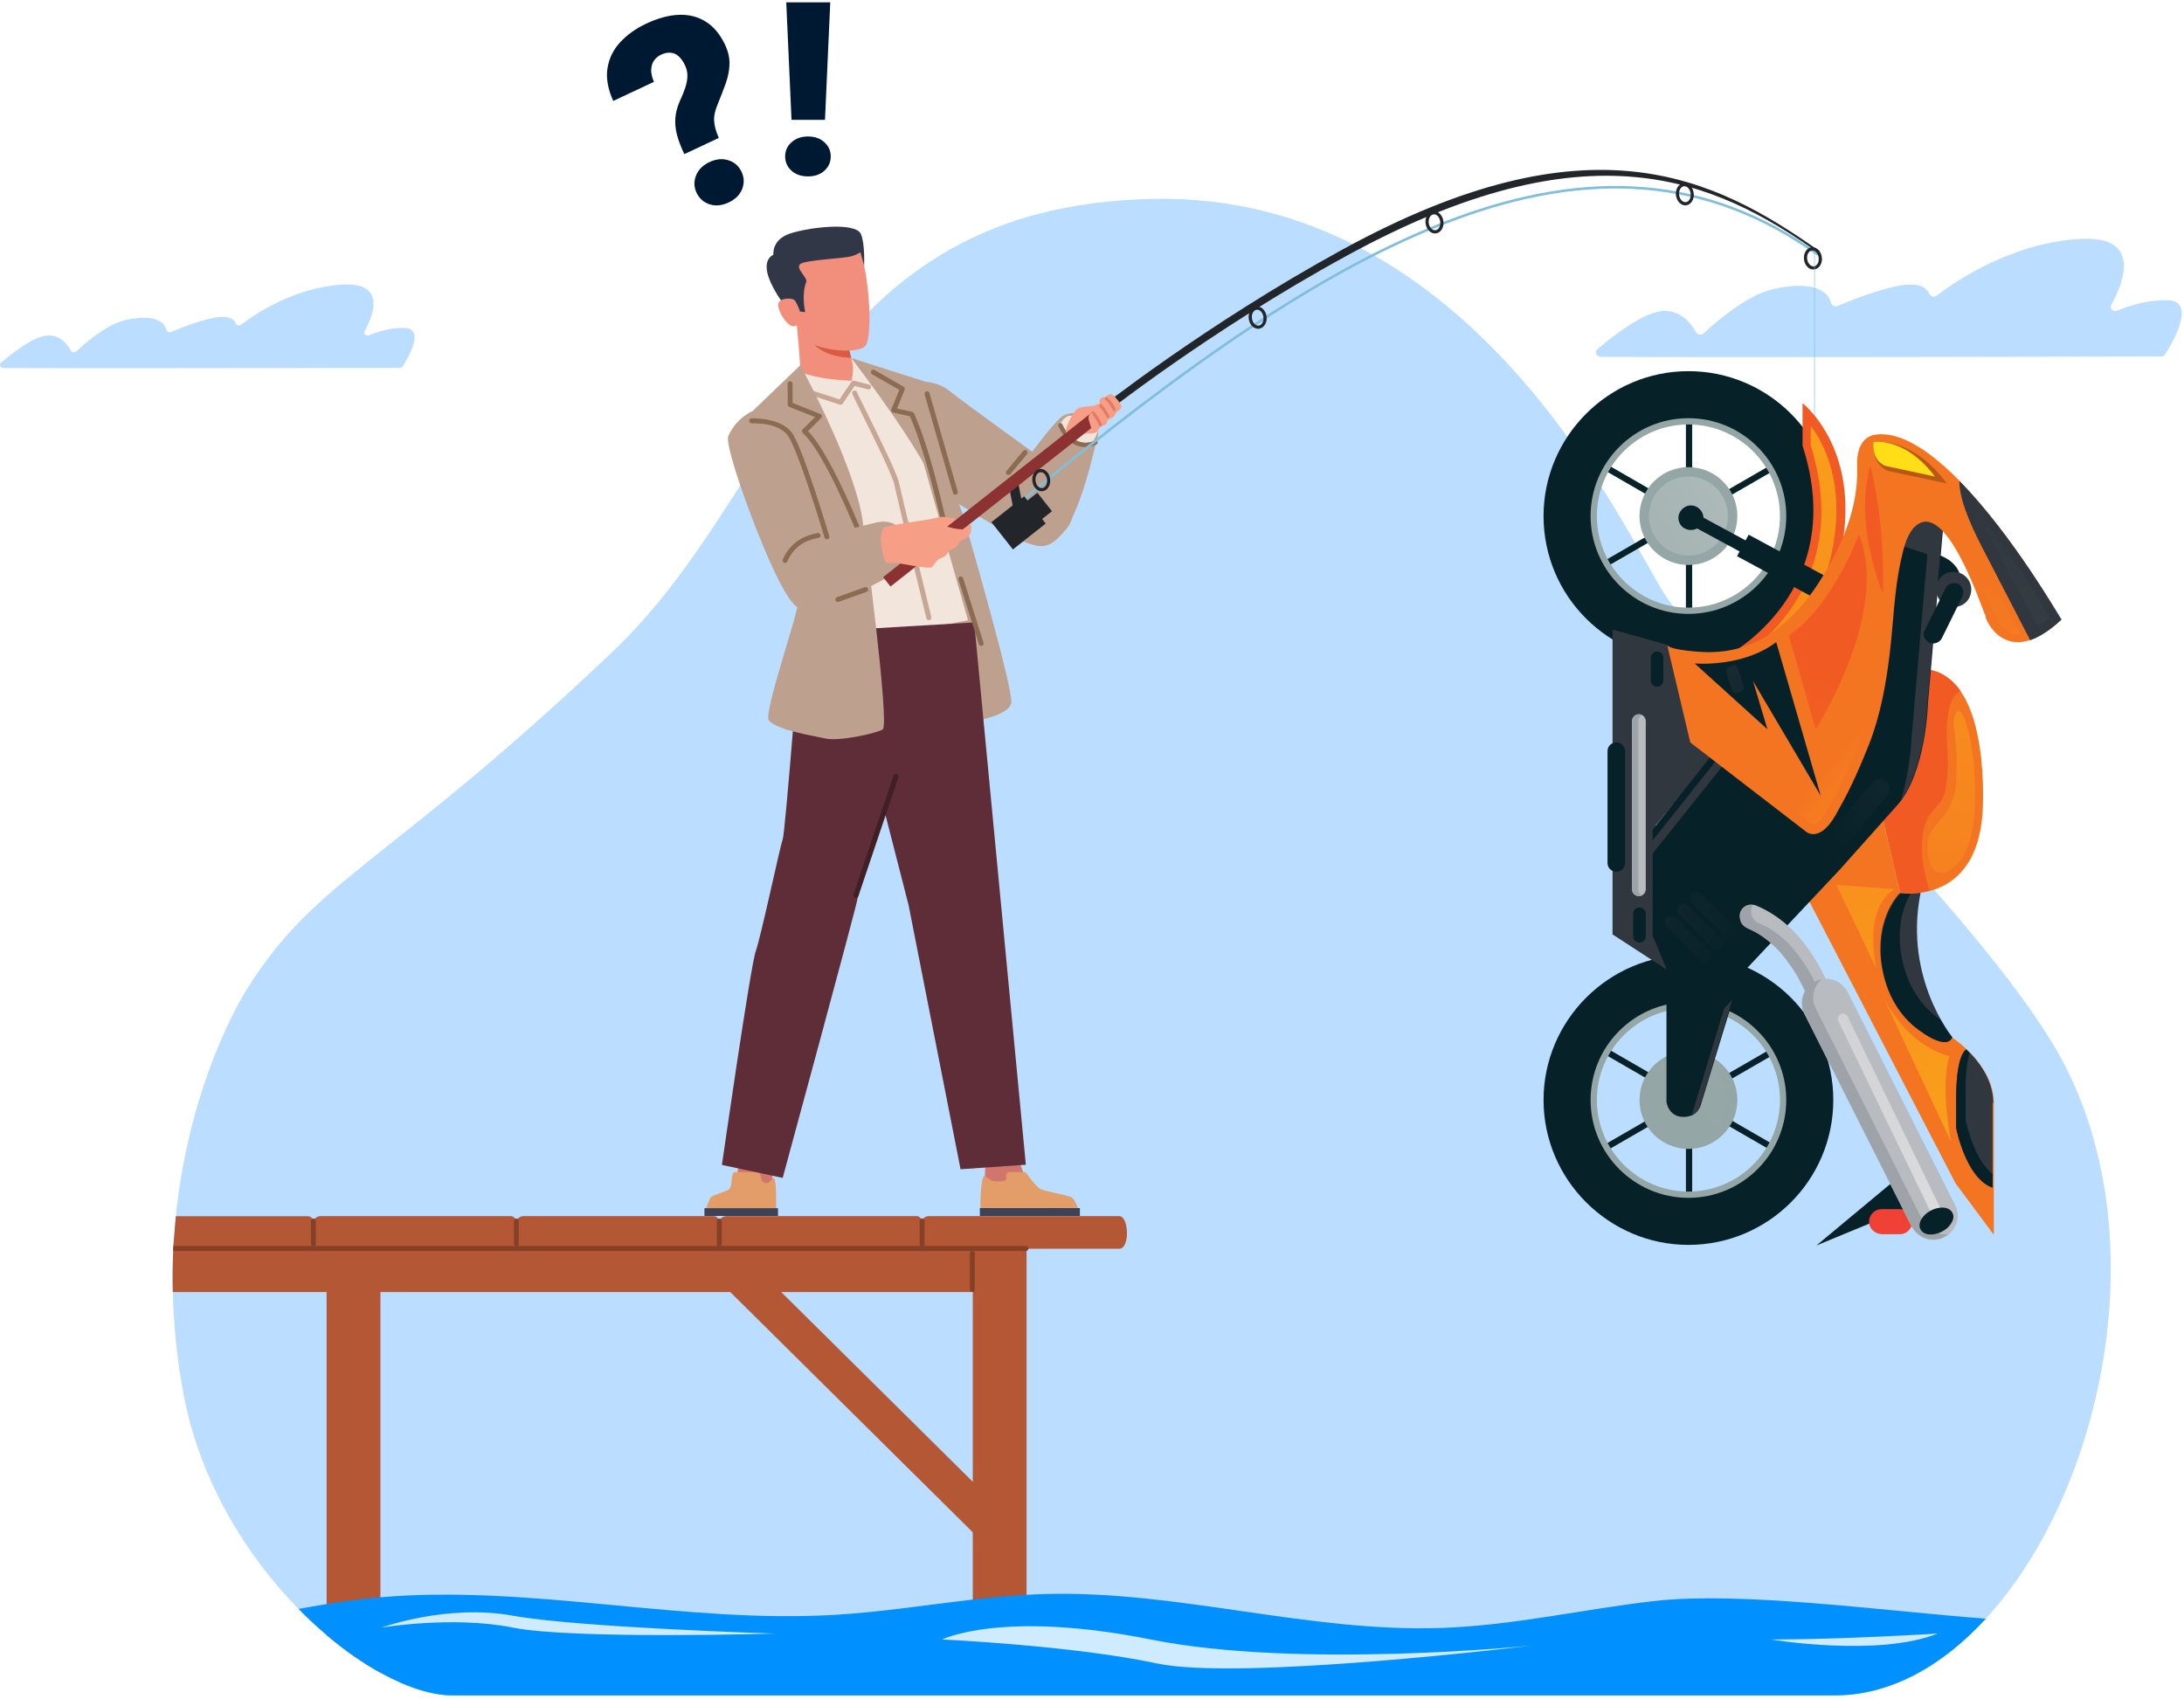 <?xml version="1.0" encoding="utf-8"?>
<svg xmlns="http://www.w3.org/2000/svg" fill="none" height="100%" overflow="visible" preserveAspectRatio="none" style="display: block;" viewBox="0 0 527 410" width="100%">
<g id="Right Content">
<g id="Vector">
<path d="M173.445 33.291L165.127 37.194C164.326 35.501 163.737 33.955 163.359 32.556C162.991 31.13 162.861 29.756 162.969 28.436C163.076 27.116 163.432 25.773 164.038 24.407C164.591 23.231 165.032 22.142 165.362 21.141C165.691 20.14 165.861 19.202 165.872 18.326C165.883 17.451 165.698 16.609 165.315 15.801C164.842 14.8 164.31 14.05 163.72 13.551C163.149 13.043 162.511 12.767 161.805 12.722C161.109 12.648 160.346 12.806 159.515 13.196C158.839 13.513 158.279 13.976 157.834 14.584C157.409 15.184 157.177 15.916 157.138 16.781C157.089 17.626 157.309 18.616 157.799 19.751L147.974 24.36C146.675 21.466 146.212 18.838 146.583 16.477C146.964 14.088 147.983 11.999 149.639 10.211C151.306 8.394 153.415 6.887 155.966 5.691C158.787 4.367 161.416 3.662 163.855 3.577C166.293 3.491 168.458 4.05 170.35 5.256C172.233 6.442 173.762 8.276 174.936 10.758C175.718 12.414 176.082 14.007 176.027 15.537C175.982 17.04 175.679 18.57 175.116 20.127C174.565 21.655 173.923 23.32 173.193 25.121C172.537 26.628 172.247 27.987 172.323 29.197C172.391 30.388 172.765 31.753 173.445 33.291ZM168.089 46.527C167.434 45.142 167.39 43.751 167.958 42.356C168.517 40.942 169.598 39.858 171.202 39.106C172.805 38.353 174.332 38.213 175.783 38.685C177.225 39.137 178.273 40.056 178.929 41.442C179.584 42.827 179.632 44.227 179.073 45.642C178.505 47.037 177.42 48.111 175.816 48.863C174.212 49.616 172.69 49.766 171.248 49.313C169.797 48.842 168.744 47.913 168.089 46.527Z" fill="#001933"/>
<path d="M200.341 0.568L199.073 28.919H190.993L189.724 0.568H200.341ZM189.459 37.753C189.459 36.385 189.97 35.245 190.993 34.333C192.015 33.403 193.342 32.937 194.974 32.937C196.606 32.937 197.923 33.403 198.926 34.333C199.948 35.245 200.459 36.385 200.459 37.753C200.459 39.12 199.948 40.27 198.926 41.2C197.923 42.112 196.606 42.568 194.974 42.568C193.342 42.568 192.015 42.112 190.993 41.2C189.97 40.27 189.459 39.12 189.459 37.753Z" fill="#001933"/>
</g>
<g id="Group">
<g id="Group_2">
<path d="M479.188 390.616C468.66 402.082 456.108 409.136 442.767 409.136H109.139C104.238 409.136 98.206 407.218 91.792 403.659C87.551 401.315 83.161 398.267 78.813 394.58C76.533 392.641 74.253 390.531 72.036 388.272C59.399 375.4 48.231 357.371 44.289 336.465C42.669 327.855 41.881 319.607 41.71 311.807C41.625 308.419 41.668 305.094 41.817 301.876C41.817 301.706 41.838 301.514 41.838 301.344C41.838 301.13 41.859 300.896 41.881 300.683C41.902 300.107 41.945 299.511 41.987 298.935C42.115 297.081 42.264 295.27 42.435 293.48C45.312 265.2 55.499 245.359 59.228 239.285C76.043 211.9 93.134 209.215 147.862 157.237C189.909 117.299 196.579 49.764 278.052 47.995C355.966 46.312 392.409 129.212 401.871 143.725C411.333 158.217 472.432 214.948 494.767 250.921C521.789 294.503 508.086 359.161 479.188 390.616Z" fill="#BBDDFF" id="Vector_2"/>
</g>
<path d="M0.793 88.806C13.92 88.955 89.98 88.785 96.501 88.764C96.778 88.764 97.034 88.636 97.183 88.401C98.292 86.675 102.767 79.237 97.546 79.131C94.157 79.067 91.046 80.069 89.021 80.921C88.318 81.219 87.636 80.537 87.977 79.919C90.172 75.934 93.241 68.028 82.479 68.688C70.8 69.413 61.274 75.977 58.163 78.364C57.736 78.683 57.097 78.534 56.905 78.065C56.564 77.234 55.626 76.296 53.09 76.488C49.595 76.744 43.607 79.131 41.263 80.111C40.815 80.303 40.282 80.069 40.154 79.621C39.771 78.129 38.002 75.529 30.309 77.234C25.769 78.236 20.399 82.924 18.396 84.8C18.012 85.162 17.373 85.055 17.117 84.608C16.307 83.159 14.432 80.601 11.129 81.006C7.74 81.411 2.689 85.439 0.26 87.506C-0.273 87.975 0.068 88.785 0.793 88.806Z" fill="#BBDDFF" id="Vector_3"/>
<path d="M386.207 86.096C404.748 86.309 512.242 86.054 521.469 86.032C521.874 86.032 522.237 85.841 522.428 85.521C524.005 83.07 530.335 72.564 522.961 72.436C518.166 72.351 513.776 73.757 510.92 74.972C509.94 75.398 508.96 74.439 509.45 73.544C512.561 67.918 516.887 56.729 501.692 57.667C485.176 58.69 471.729 67.96 467.317 71.349C466.721 71.818 465.826 71.583 465.549 70.923C465.058 69.751 463.737 68.429 460.136 68.706C455.191 69.069 446.731 72.436 443.406 73.821C442.767 74.098 442.021 73.757 441.85 73.139C441.296 71.051 438.803 67.342 427.934 69.751C421.52 71.178 413.933 77.785 411.077 80.449C410.523 80.96 409.628 80.832 409.265 80.193C408.136 78.126 405.451 74.546 400.805 75.1C396.031 75.675 388.871 81.365 385.44 84.285C384.715 84.924 385.184 86.075 386.207 86.096Z" fill="#BBDDFF" id="Vector_4"/>
<g id="Vector_5">
</g>
<path d="M244.807 114.998C244.807 114.998 251.903 104.534 256.038 100.677C258.254 98.609 266.48 99.377 264.733 105.941C262.921 112.718 261.92 118.408 257.892 126.783C256.443 129.788 244.807 114.998 244.807 114.998Z" fill="#BDA18E" id="Vector_6"/>
<path d="M263.731 106.58C261.238 107.581 258.084 105.919 255.484 102.914C255.654 102.211 257.679 99.27 259.128 100.698C261.792 101.486 264.051 100.634 264.882 103.575C265.095 104.342 263.731 106.58 263.731 106.58Z" fill="#F2E5DC" id="Vector_7"/>
<g id="Group_3">
<path d="M263.88 107.56C262.644 108.008 261.259 108.008 259.98 107.56C258.616 107.091 256.72 105.877 255.377 102.829C255.271 102.552 255.377 102.254 255.654 102.126C255.91 102.019 256.23 102.126 256.357 102.403C257.53 105.088 259.171 106.154 260.321 106.558C261.579 107.006 262.964 106.899 264.093 106.303C264.328 106.175 264.669 106.26 264.818 106.516C264.946 106.772 264.861 107.091 264.605 107.24C264.349 107.368 264.115 107.475 263.88 107.56Z" fill="#8C6B53" id="Vector_8"/>
</g>
<path d="M221.726 92.067C221.726 92.067 225.967 91.769 229.121 94.347C232.276 96.926 254.098 112.654 254.098 112.654C254.098 112.654 261.6 122.393 257.551 127.358C253.502 132.345 251.861 132.43 247.556 130.939C243.251 129.447 218.594 113.527 218.594 113.527L221.726 92.067Z" fill="#BDA18E" id="Vector_9"/>
<g id="Group_4">
<path d="M247.492 120.475C323.53 57.415 385.099 23.253 438.462 61.656L438.803 61.166C385.12 22.549 323.339 56.754 247.087 120.006L247.492 120.475Z" fill="#81BEDB" id="Vector_10"/>
</g>
<path d="M192.232 110.693C193.425 117.47 190.335 123.053 187.564 123.885C183.515 125.121 179.04 119.729 177.868 112.952C176.674 106.175 178.251 99.803 182.428 99.057C186.584 98.354 191.038 103.937 192.232 110.693Z" fill="#3C4357" id="Vector_11"/>
<g id="Group_5">
<path d="M243.421 114.635C243.57 114.614 243.698 114.55 243.805 114.422L247.811 109.606C248.024 109.35 247.982 108.967 247.726 108.753C247.47 108.54 247.087 108.583 246.874 108.839L242.867 113.655C242.654 113.911 242.697 114.294 242.952 114.508C243.102 114.614 243.272 114.657 243.421 114.635Z" fill="#8C6B53" id="Vector_12"/>
</g>
<g id="Group_6">
<path d="M187.245 134.306L233.682 127.785C234.002 127.742 234.236 127.444 234.193 127.103C234.151 126.783 233.916 126.57 233.511 126.591L187.096 133.112C186.776 133.155 186.541 133.453 186.584 133.794C186.627 134.114 186.925 134.349 187.245 134.306Z" fill="#C9653E" id="Vector_13"/>
</g>
<g id="Group_7">
<path d="M223.069 301.344C224.944 301.344 267.46 301.344 270.082 301.344C272.703 301.344 272.405 293.48 270.082 293.48C268.654 293.48 227.416 293.48 224.135 293.48C220.81 293.501 221.194 301.344 223.069 301.344Z" fill="#B35734" id="Vector_14"/>
<path d="M234.729 408.555H247.707V296.053H234.729V408.555Z" fill="#B35734" id="Vector_15"/>
<path d="M91.792 296.058V403.659C87.551 401.315 83.16 398.267 78.813 394.58V296.058H91.792Z" fill="#B35734" id="Vector_16"/>
<path d="M178.017 301.407L245.275 368.027L239.116 374.122L165.72 301.407H178.017Z" fill="#B35734" id="Vector_17"/>
<path d="M243.507 298.957V311.807H41.689C41.604 308.419 41.646 305.094 41.795 301.876C41.795 301.706 41.817 301.514 41.817 301.344C41.817 301.13 41.838 300.896 41.859 300.683C41.881 300.108 41.923 299.511 41.966 298.935H243.507V298.957Z" fill="#B35734" id="Vector_18"/>
<g id="Group_8">
<path d="M174.223 301.344C176.099 301.344 218.615 301.344 221.236 301.344C223.857 301.344 223.559 293.48 221.236 293.48C219.808 293.48 178.571 293.48 175.289 293.48C171.986 293.501 172.348 301.344 174.223 301.344Z" fill="#B35734" id="Vector_19"/>
<g id="Group_9">
<path d="M222.515 300.79C222.856 300.79 223.112 300.534 223.112 300.193V294.652C223.112 294.332 222.835 294.055 222.515 294.055C222.174 294.055 221.918 294.311 221.918 294.652V300.193C221.918 300.513 222.195 300.79 222.515 300.79Z" fill="#854027" id="Vector_20"/>
</g>
</g>
<g id="Group_10">
<path d="M125.272 301.344C127.147 301.344 169.663 301.344 172.284 301.344C174.906 301.344 174.607 293.48 172.284 293.48C170.857 293.48 129.619 293.48 126.337 293.48C123.013 293.501 123.375 301.344 125.272 301.344Z" fill="#B35734" id="Vector_21"/>
<g id="Group_11">
<path d="M173.563 300.79C173.904 300.79 174.16 300.534 174.16 300.193V294.652C174.16 294.332 173.883 294.055 173.563 294.055C173.222 294.055 172.967 294.311 172.967 294.652V300.193C172.967 300.513 173.222 300.79 173.563 300.79Z" fill="#854027" id="Vector_22"/>
</g>
</g>
<g id="Group_12">
<path d="M76.298 301.344C78.174 301.344 120.69 301.344 123.311 301.344C125.932 301.344 125.634 293.48 123.311 293.48C121.883 293.48 80.646 293.48 77.364 293.48C74.039 293.501 74.423 301.344 76.298 301.344Z" fill="#B35734" id="Vector_23"/>
<g id="Group_13">
<path d="M124.589 300.79C124.93 300.79 125.186 300.534 125.186 300.193V294.652C125.186 294.332 124.909 294.055 124.589 294.055C124.27 294.055 123.993 294.311 123.993 294.652V300.193C123.993 300.513 124.27 300.79 124.589 300.79Z" fill="#854027" id="Vector_24"/>
</g>
</g>
<g id="Group_14">
<path d="M76.107 298.957C76 299.639 75.787 300.257 75.489 300.704C75.489 300.704 75.489 300.726 75.467 300.726C75.467 300.747 75.446 300.747 75.446 300.768C75.169 301.152 74.807 301.365 74.359 301.365H41.838C41.838 301.152 41.859 300.917 41.881 300.704C41.902 300.129 41.945 299.532 41.987 298.957C42.115 297.103 42.264 295.291 42.435 293.501H74.359C74.764 293.501 75.105 293.735 75.382 294.119C75.489 294.247 75.574 294.396 75.638 294.567C76.171 295.675 76.341 297.486 76.107 298.957Z" fill="#B35734" id="Vector_25"/>
<g id="Group_15">
<path d="M75.616 300.789C75.957 300.789 76.213 300.534 76.213 300.193V294.652C76.213 294.332 75.936 294.055 75.616 294.055C75.275 294.055 75.02 294.311 75.02 294.652V300.193C75.02 300.512 75.297 300.789 75.616 300.789Z" fill="#854027" id="Vector_26"/>
</g>
</g>
<g id="Group_16">
<path d="M248.174 301.28C248.174 301.301 248.174 301.322 248.174 301.344C248.152 301.599 247.96 301.812 247.705 301.855C247.662 301.855 247.619 301.876 247.577 301.876H41.795C41.795 301.706 41.816 301.514 41.816 301.344C41.816 301.13 41.838 300.896 41.859 300.683H247.577C247.619 300.683 247.662 300.683 247.705 300.704C247.982 300.768 248.174 301.003 248.174 301.28Z" fill="#854027" id="Vector_27"/>
</g>
<g id="Group_17">
<path d="M234.62 311.786C234.961 311.786 235.216 311.53 235.216 311.189V302.452C235.216 302.132 234.939 301.855 234.62 301.855C234.279 301.855 234.023 302.111 234.023 302.452V311.189C234.002 311.53 234.279 311.786 234.62 311.786Z" fill="#854027" id="Vector_28"/>
</g>
</g>
<g id="Group_18">
<path d="M206.596 90.213C206.084 89.36 203.804 80.175 203.804 80.175L192.125 77.255C192.125 77.255 193.446 89.19 192.978 90.639C192.487 92.088 189.589 95.541 189.589 95.541C199.882 107.986 209.473 111.013 210.836 93.814C210.559 93.601 207.107 91.065 206.596 90.213Z" fill="#F28F7C" id="Vector_29"/>
<path d="M203.953 80.303C203.953 80.303 194.768 78.598 194.853 80.58C196.451 84.842 201.118 86.142 205.402 86.398C204.635 83.5 203.953 80.303 203.953 80.303Z" fill="#D95B41" id="Vector_30"/>
<path d="M206.724 59.12C205.061 57.223 200.437 55.71 193.511 57.82C179.743 62.018 191.529 75.87 191.529 75.87C191.529 75.87 194.043 81.369 194.534 81.923C196.878 84.629 207.704 85.695 208.983 83.223C210.879 79.557 209.26 62.018 206.724 59.12Z" fill="#F28F7C" id="Vector_31"/>
<path d="M208.513 64.106L207.618 60.889C207.618 60.889 206.446 61.592 205.445 61.847C203.356 62.402 194.043 62.743 193.041 63.766C191.933 64.874 194.959 66.962 194.533 68.07C193.34 71.225 194.299 75.316 194.299 75.316L190.271 74.933C190.271 74.933 181.427 64.298 186.627 61.443C186.627 61.443 186.158 57.862 190.591 56.37C195.023 54.879 206.446 53.451 207.746 56.498C208.748 58.821 208.513 64.106 208.513 64.106Z" fill="#323747" id="Vector_32"/>
<path d="M191.571 72.311C190.804 71.864 187.543 71.821 187.778 73.803C188.012 75.785 190.079 78.726 191.422 78.747C192.445 78.747 193.617 77.426 193.681 77.213C193.766 77.021 192.338 72.78 191.571 72.311Z" fill="#F28F7C" id="Vector_33"/>
</g>
<path d="M207.597 89.424L220.277 93.495L232.19 123.693C232.19 123.693 244.508 165.889 244.018 169.576C243.528 173.263 230.954 175.181 230.741 173.561C230.549 171.963 207.597 89.424 207.597 89.424Z" fill="#BDA18E" id="Vector_34"/>
<path d="M193.276 89.872C197.517 91.364 201.31 91.619 205.466 91.918C205.892 89.936 206.041 88.529 205.402 86.398L218.018 94.71L233.575 149.693L195.151 156.938L180.51 105.855L193.276 89.872Z" fill="#F2E5DC" id="Vector_35"/>
<g id="Group_19">
<path d="M202.887 97.672C202.802 97.693 202.717 97.672 202.632 97.65L194.576 95.008C194.256 94.901 194.086 94.56 194.192 94.262C194.299 93.942 194.64 93.772 194.938 93.878L202.568 96.393L205.466 92.109C205.594 91.896 205.871 91.811 206.105 91.875L209.728 92.813C210.048 92.898 210.24 93.218 210.154 93.537C210.069 93.857 209.749 94.049 209.43 93.963L206.212 93.132L203.314 97.459C203.207 97.565 203.036 97.65 202.887 97.672Z" fill="#C7A793" id="Vector_36"/>
</g>
<path d="M176.866 287.363C176.866 287.363 177.719 284.721 177.932 283.229C178.145 281.737 180.553 263.26 180.553 263.26L189.845 265.114L186.243 281.929L186.755 289.324L176.866 287.363Z" fill="#D0766D" id="Vector_37"/>
<path d="M248.365 286.468C248.365 286.468 245.339 279.286 245.126 277.795C244.913 276.303 243.677 263.282 243.677 263.282L234.385 265.136L237.774 280.714L237.454 289.367L248.365 286.468Z" fill="#D0766D" id="Vector_38"/>
<g id="Group_20">
<path d="M260.172 291.732C260.172 291.732 259.468 289.601 258.637 288.983C257.806 288.386 252.052 287.555 250.901 286.852C249.985 286.277 248.365 284.081 247.747 283.208C247.577 282.973 247.321 282.845 247.044 282.845H243.634C243.123 282.845 242.718 283.314 242.782 283.826C242.846 284.252 242.824 284.678 242.611 284.827C242.121 285.147 240.267 285.147 239.542 284.998C239.052 284.891 237.795 283.74 237.454 283.847C236.665 284.124 236.367 291.796 236.687 291.69L260.172 291.732Z" fill="#E39D69" id="Vector_39"/>
<path d="M236.452 293.437H260.555C260.555 293.437 260.577 293.437 260.577 293.416V291.562C260.577 291.562 260.577 291.54 260.555 291.54H236.452C236.452 291.54 236.431 291.54 236.431 291.562L236.452 293.437C236.431 293.437 236.431 293.416 236.452 293.437Z" fill="#3C4357" id="Vector_40"/>
</g>
<g id="Group_21">
<path d="M170.238 292.201C170.238 292.201 170.984 289.495 171.581 288.898C172.178 288.301 175.14 287.64 175.992 286.937C176.653 286.362 176.418 284.081 176.866 283.208C176.973 282.973 177.164 282.845 177.377 282.845H182.918C183.302 282.845 183.43 283.314 183.536 283.826C183.622 284.295 183.835 284.977 184.005 285.126C184.368 285.445 184.751 285.616 185.284 285.467C185.646 285.36 186.563 284.209 186.797 284.316C187.372 284.593 187.372 292.222 187.159 292.094L170.238 292.201Z" fill="#E39D69" id="Vector_41"/>
<path d="M170.004 293.437H187.714C187.735 293.437 187.735 293.437 187.735 293.416V291.583C187.735 291.562 187.735 291.562 187.714 291.562H170.004C169.983 291.562 169.983 291.562 169.983 291.583V293.416C169.983 293.416 169.983 293.437 170.004 293.437Z" fill="#3C4357" id="Vector_42"/>
</g>
<path d="M247.534 281.077L231.785 282.163L219.233 218.379L213.351 195.448C213.351 195.448 206.851 216.226 206.851 217.143C206.851 218.08 188.864 284.252 188.864 284.252L174.202 281.119C174.202 281.119 181.107 232.956 182.365 229.546C183.601 226.136 188.246 204.122 188.864 202.587C189.483 201.031 193.212 152.676 193.212 152.676L235.067 150.204L247.534 281.077Z" fill="#5E2D37" id="Vector_43"/>
<path d="M185.54 173.881C187.777 176.289 196.153 177.525 199.243 178.228C202.333 178.932 211.22 177.078 212.989 176.033C214.779 174.989 208.471 127.38 208.002 124.652C205.53 110.821 193.105 88.146 193.105 88.146L178.55 102.126L181.427 115.083C181.427 115.083 192.359 143.661 192.381 146.134C192.423 148.584 184.112 172.346 185.54 173.881Z" fill="#BDA18E" id="Vector_44"/>
<g id="Group_22">
<path d="M209.089 133.091C208.833 133.134 208.556 132.984 208.471 132.729C202.163 117.172 197.197 107.667 193.723 104.491C193.596 104.385 193.532 104.236 193.532 104.065C193.532 103.895 193.596 103.745 193.702 103.618L196.664 100.655L190.463 98.204C190.228 98.119 190.079 97.885 190.079 97.65L190.058 92.6C190.058 92.28 190.335 91.982 190.655 92.003C190.996 92.003 191.251 92.259 191.251 92.6L191.273 97.246L197.943 99.909C198.135 99.973 198.263 100.144 198.305 100.336C198.348 100.527 198.284 100.741 198.135 100.89L194.981 104.044C198.561 107.709 203.463 117.193 209.579 132.281C209.707 132.58 209.558 132.942 209.259 133.048C209.195 133.07 209.132 133.091 209.089 133.091Z" fill="#8C6B53" id="Vector_45"/>
</g>
<path d="M190.57 144.045C187.181 141.786 174.586 108.327 175.716 105.322C176.866 102.318 182.194 95.434 189.206 100.996C196.217 106.559 200.522 139.527 200.522 139.527C200.522 139.527 193.958 146.304 190.57 144.045Z" fill="#BDA18E" id="Vector_46"/>
<path d="M186.733 136.629C188.928 131.088 193.766 130.47 193.766 130.47L211.646 126.037C220.32 124.396 219.915 136.352 215.312 138.76C210.708 141.168 197.794 148.222 193.873 147.327C189.93 146.432 186.733 136.629 186.733 136.629Z" fill="#BDA18E" id="Vector_47"/>
<g id="Group_23">
<path d="M189.504 135.862C189.696 135.84 189.887 135.712 189.973 135.499C191.379 132.281 193.851 130.427 197.517 129.809C197.837 129.745 198.071 129.447 198.007 129.127C197.943 128.807 197.623 128.594 197.325 128.637C193.297 129.319 190.441 131.471 188.886 135.03C188.758 135.329 188.886 135.691 189.184 135.819C189.291 135.862 189.397 135.862 189.504 135.862Z" fill="#8C6B53" id="Vector_48"/>
</g>
<g id="Group_24">
<path d="M199.968 129.98C199.882 130.065 199.776 130.129 199.669 130.15C199.35 130.214 199.03 130.022 198.945 129.703C198.923 129.575 192.487 108.072 189.994 104.981C188.012 102.509 184.133 102.104 181.384 102.168C181.065 102.168 180.788 101.913 180.766 101.572C180.766 101.252 181.022 100.975 181.363 100.954C181.789 100.954 188.161 100.783 190.932 104.214C193.596 107.518 199.989 128.935 200.117 129.426C200.16 129.639 200.096 129.852 199.968 129.98Z" fill="#8C6B53" id="Vector_49"/>
</g>
<path d="M479.188 390.617C468.66 402.082 456.108 409.136 442.767 409.136H109.139C104.237 409.136 98.206 407.218 91.791 403.659C87.551 401.315 83.16 398.267 78.813 394.58C76.533 392.641 74.252 390.531 72.036 388.272C74.295 387.867 76.554 387.463 78.813 387.1C81.818 386.61 84.823 386.184 87.87 385.843C89.17 385.694 90.492 385.566 91.791 385.459C128.17 382.326 165.124 391.917 201.8 389.679C212.882 388.997 223.772 387.271 234.748 386.013C239.052 385.523 243.379 385.097 247.726 384.863C249.239 384.777 250.752 384.713 252.265 384.671C284.488 383.797 315.752 394.005 347.974 392.854C365.236 392.236 381.838 388.379 398.866 386.397C420.006 383.925 454.595 388.784 479.188 390.617Z" fill="#0090FF" id="Vector_50"/>
<g id="Group_25">
<path d="M201.992 145.238C201.822 145.175 201.673 145.047 201.609 144.876C201.502 144.557 201.651 144.216 201.971 144.109L208.684 141.701C209.004 141.594 209.345 141.743 209.451 142.063C209.558 142.383 209.409 142.724 209.089 142.83L202.376 145.238C202.248 145.281 202.12 145.281 201.992 145.238Z" fill="#8C6B53" id="Vector_51"/>
</g>
<path d="M205.402 86.398C205.402 86.398 223.772 110.16 226.266 119.111C227.14 122.222 233.405 145.473 233.405 145.473L223.176 92.067L205.402 86.398Z" fill="#BDA18E" id="Vector_52"/>
<g id="Group_26">
<path d="M236.836 155.873C236.559 155.915 236.282 155.745 236.197 155.468L231.274 139.889C231.167 139.57 231.338 139.229 231.657 139.143C231.977 139.037 232.318 139.207 232.403 139.527L237.326 155.106C237.433 155.425 237.262 155.766 236.943 155.852C236.921 155.852 236.879 155.873 236.836 155.873Z" fill="#8C6B53" id="Vector_53"/>
</g>
<path d="M206.532 216.738C205.999 216.589 205.828 216.248 205.935 215.907L215.589 187.222C215.695 186.881 216.058 186.71 216.377 186.838C216.697 186.945 216.889 187.307 216.761 187.627L207.107 216.312C207.022 216.589 206.787 216.738 206.532 216.738Z" fill="#401F25" id="Vector_54"/>
<g id="Group_27">
<path d="M230.592 119.388C230.315 119.431 230.017 119.239 229.953 118.962L223.112 95.178C223.027 94.859 223.197 94.518 223.517 94.432C223.858 94.326 224.177 94.518 224.263 94.837L231.104 118.621C231.189 118.94 231.018 119.281 230.699 119.367C230.656 119.388 230.613 119.388 230.592 119.388Z" fill="#8C6B53" id="Vector_55"/>
</g>
<g id="Group_28">
<path d="M228.738 130.534C228.44 130.576 228.141 130.385 228.077 130.065C225.712 119.708 222.92 108.029 219.553 100.464L215.504 99.568C215.333 99.526 215.184 99.419 215.099 99.27C215.014 99.121 215.014 98.929 215.077 98.759L216.995 94.091L210.432 90.319C210.155 90.149 210.048 89.787 210.218 89.51C210.389 89.233 210.751 89.126 211.028 89.296L218.04 93.324C218.295 93.473 218.402 93.793 218.295 94.07L216.463 98.567L220.107 99.377C220.299 99.419 220.448 99.547 220.533 99.718C224.007 107.368 226.863 119.26 229.249 129.809C229.313 130.129 229.122 130.448 228.802 130.534C228.759 130.534 228.759 130.534 228.738 130.534Z" fill="#8C6B53" id="Vector_56"/>
</g>
<path d="M231.125 125.249C231.125 125.249 228.077 124.673 227.139 124.737C226.202 124.801 221.023 126.058 221.023 126.058L222.025 128.403L227.118 128.829L231.125 125.249Z" fill="#F79E86" id="Vector_57"/>
<g id="Group_29">
<path d="M224.199 149.671C223.9 149.714 223.623 149.522 223.538 149.224C223.474 148.925 216.42 119.963 215.738 116.745C215.269 114.529 210.325 104.577 207.682 99.227C205.7 95.242 205.658 95.093 205.636 94.901C205.594 94.582 205.828 94.283 206.148 94.241C206.446 94.198 206.723 94.39 206.809 94.688C206.915 94.965 207.768 96.713 208.769 98.695C211.625 104.47 216.42 114.124 216.931 116.49C217.613 119.686 224.667 148.648 224.731 148.925C224.817 149.245 224.603 149.565 224.284 149.65C224.241 149.671 224.22 149.671 224.199 149.671Z" fill="#C7A793" id="Vector_58"/>
</g>
<g id="Group_30">
<g id="Group_31">
<path d="M220.213 136.181L265.947 100.357C266.203 100.144 291.627 79.941 324.873 61.762C383.479 29.689 413.72 43.285 438.846 61.059L439.08 60.633C413.485 42.561 383.522 27.622 323.999 60.185C290.626 78.449 265.074 98.759 264.818 98.95L219.084 134.775L220.213 136.181Z" fill="#22262B" id="Vector_59"/>
</g>
<g id="Group_32">
<path d="M244.417 132.588L252.33 126.343L247.141 119.768L239.228 126.013L244.417 132.588Z" fill="#22262B" id="Vector_60"/>
<path d="M245.927 129.612L253.84 123.367L250.315 118.901L242.402 125.145L245.927 129.612Z" fill="#22262B" id="Vector_61"/>
<path d="M247.46 125.687L245.559 115.788L243.257 116.23L245.158 126.129L247.46 125.687Z" fill="#22262B" id="Vector_62"/>
</g>
<path d="M257.188 104.385C256.89 103.404 259.128 98.737 260.428 98.375C261.728 98.013 265.606 97.885 266.459 97.544C267.29 97.224 268.718 96.798 268.718 96.798L269.996 96.968C269.996 96.968 270.87 97.778 270.465 98.524C270.21 99.014 269.613 99.206 269.336 99.568C269.059 99.952 268.888 100.549 268.483 100.741C268.057 100.932 267.567 101.103 267.354 101.38C267.141 101.657 267.077 102.211 266.736 102.467C266.331 102.765 265.777 102.765 265.521 103C265.265 103.234 264.924 104.065 264.498 104.342C264.221 104.513 263.198 104.662 262.964 104.598C262.431 104.47 257.487 105.365 257.188 104.385Z" fill="#F79E86" id="Vector_63"/>
<path d="M214.874 141.544L266.518 100.789L264.735 98.53L213.092 139.286L214.874 141.544Z" fill="#8C3232" id="Vector_64"/>
<g id="Group_33">
<path d="M270.124 97.118C270.124 97.118 268.633 94.923 267.865 95.136C267.269 95.306 266.757 95.839 266.757 95.839C266.757 95.839 265.947 95.732 265.564 96.201C265.18 96.691 265.329 97.48 265.329 97.48C265.329 97.48 264.349 97.48 263.987 98.077C263.688 98.588 263.816 99.483 263.816 99.483C263.816 99.483 263.326 99.526 262.964 99.973C262.601 100.421 262.665 100.868 262.687 101.167C262.708 101.465 263.539 103.937 263.539 103.937L270.124 97.118Z" fill="#F79E86" id="Vector_65"/>
<g id="Group_34">
<g id="Group_35">
<path d="M268.91 99.206C269.208 99.078 269.293 98.865 269.208 98.673C268.675 97.522 268.015 96.627 267.226 95.924C267.056 95.775 266.821 95.796 266.693 95.967C266.544 96.137 266.566 96.372 266.736 96.499C267.461 97.118 268.036 97.949 268.526 98.993C268.59 99.142 268.739 99.227 268.91 99.206Z" fill="#E37A64" id="Vector_66"/>
</g>
<g id="Group_36">
<path d="M267.375 100.847C267.695 100.698 267.759 100.463 267.674 100.293C267.077 99.185 266.48 98.311 265.884 97.629C265.756 97.48 265.5 97.459 265.351 97.608C265.202 97.757 265.18 97.991 265.33 98.141C265.905 98.78 266.459 99.59 267.013 100.655C267.077 100.783 267.226 100.868 267.375 100.847Z" fill="#E37A64" id="Vector_67"/>
</g>
<g id="Group_37">
<path d="M265.607 102.914C265.905 102.808 265.99 102.573 265.905 102.381C265.522 101.486 264.989 100.549 264.286 99.632C264.158 99.462 263.923 99.419 263.753 99.568C263.582 99.696 263.54 99.931 263.689 100.101C264.35 100.975 264.861 101.849 265.202 102.68C265.266 102.85 265.436 102.936 265.607 102.914Z" fill="#E37A64" id="Vector_68"/>
</g>
</g>
</g>
<g id="Group_38">
<path d="M301.324 76.915C301.132 75.444 301.963 74.123 303.136 73.974C304.329 73.824 305.437 74.911 305.629 76.382C305.821 77.852 304.99 79.174 303.818 79.323C302.624 79.493 301.495 78.406 301.324 76.915ZM302.091 76.829C302.219 77.874 302.965 78.662 303.711 78.577C304.478 78.492 304.99 77.554 304.862 76.488C304.734 75.444 304.009 74.656 303.242 74.741C302.475 74.847 301.942 75.764 302.091 76.829Z" fill="#22262B" id="Vector_69"/>
</g>
<g id="Group_39">
<path d="M249.112 116.127C248.92 114.657 249.751 113.335 250.923 113.186C252.116 113.037 253.225 114.124 253.395 115.594C253.587 117.065 252.756 118.386 251.584 118.535C250.412 118.706 249.282 117.619 249.112 116.127ZM249.879 116.042C250.007 117.108 250.731 117.875 251.498 117.79C252.266 117.704 252.777 116.767 252.649 115.701C252.521 114.657 251.797 113.868 251.03 113.953C250.262 114.06 249.73 114.976 249.879 116.042Z" fill="#22262B" id="Vector_70"/>
</g>
<g id="Group_40">
<path d="M343.989 53.92C343.797 52.449 344.629 51.128 345.801 50.979C346.994 50.83 348.102 51.916 348.294 53.387C348.486 54.857 347.655 56.179 346.483 56.328C345.289 56.477 344.181 55.39 343.989 53.92ZM344.756 53.813C344.884 54.879 345.609 55.646 346.376 55.561C347.143 55.475 347.655 54.538 347.527 53.472C347.399 52.407 346.674 51.639 345.907 51.725C345.14 51.831 344.629 52.769 344.756 53.813Z" fill="#22262B" id="Vector_71"/>
</g>
<g id="Group_41">
<path d="M404.407 47.143C404.215 45.672 405.046 44.351 406.218 44.202C407.412 44.053 408.52 45.139 408.69 46.61C408.882 48.08 408.051 49.402 406.879 49.551C405.707 49.7 404.599 48.613 404.407 47.143ZM405.174 47.036C405.302 48.102 406.026 48.869 406.794 48.784C407.561 48.698 408.072 47.761 407.945 46.695C407.817 45.63 407.092 44.862 406.325 44.948C405.558 45.054 405.046 45.992 405.174 47.036Z" fill="#22262B" id="Vector_72"/>
</g>
<g id="Group_42">
<path d="M435.308 62.615C435.116 61.144 435.947 59.823 437.119 59.674C438.313 59.525 439.421 60.611 439.613 62.082C439.805 63.552 438.973 64.874 437.801 65.023C436.587 65.193 435.478 64.106 435.308 62.615ZM436.075 62.529C436.203 63.574 436.949 64.362 437.695 64.277C438.462 64.192 438.973 63.254 438.846 62.188C438.718 61.144 437.993 60.356 437.226 60.441C436.437 60.547 435.926 61.464 436.075 62.529Z" fill="#22262B" id="Vector_73"/>
</g>
</g>
<path d="M213.756 127.124C216.164 126.57 222.153 125.611 223.239 125.504C223.985 125.419 229.526 127.848 232.382 127.742L234.066 126.421C234.407 126.889 234.705 128.616 233.426 129.681C233 130.022 232.084 130.342 231.615 130.747C231.253 131.066 231.125 131.663 230.72 131.983C230.315 132.324 229.569 132.473 229.164 132.814C228.738 133.176 228.525 133.773 228.141 134.114C227.779 134.412 226.713 134.796 226.394 135.052C225.626 135.67 225.221 136.671 224.774 136.906C223.964 137.332 216.697 135.883 216.697 135.883C216.697 135.883 214.907 135.84 214.054 135.883C213.223 135.925 211.326 127.678 213.756 127.124Z" fill="#F79E86" id="Vector_74"/>
<g id="Group_43">
<path d="M437.913 60.888H437.775V105.792H437.913V60.888Z" fill="#81BEDB" id="Vector_75"/>
</g>
<path d="M227.331 395.646C227.331 395.646 241.716 388.443 277.69 395.646C313.663 402.849 369.776 397.095 369.776 397.095C369.776 397.095 299.278 405.726 279.139 401.421C258.979 397.095 227.331 395.646 227.331 395.646Z" fill="#CEEBFF" id="Vector_76"/>
<path d="M427.316 395.646C427.316 395.646 453.209 399.972 467.595 394.197C467.595 394.218 444.578 395.646 427.316 395.646Z" fill="#CEEBFF" id="Vector_77"/>
<path d="M92.069 392.769C92.069 392.769 107.903 387.015 123.716 389.892C139.55 392.769 187.032 394.218 187.032 394.218C187.032 394.218 138.122 395.667 123.716 392.769C109.309 389.871 92.069 392.769 92.069 392.769Z" fill="#CEEBFF" id="Vector_78"/>
</g>
<g id="Vector_79">
<path d="M473.094 139.518C473.094 139.518 472.943 135.28 466.89 133.615L466.89 141.334L473.094 139.518Z" fill="#072129"/>
<path d="M408.325 255.31L408.325 242.747L406.812 242.747L406.812 255.31L408.325 255.31Z" fill="#072129"/>
<path d="M399.291 259.649L388.414 253.367L387.657 254.678L398.535 260.96L399.291 259.649Z" fill="#072129"/>
<path d="M399.275 270.993L398.518 269.683L387.641 275.964L388.397 277.275L399.275 270.993Z" fill="#072129"/>
<path d="M408.325 287.853L408.325 275.29L406.812 275.29L406.812 287.853L408.325 287.853Z" fill="#072129"/>
<path d="M427.519 275.97L416.641 269.688L415.884 270.999L426.762 277.28L427.519 275.97Z" fill="#072129"/>
<path d="M427.441 254.798L426.685 253.487L415.807 259.769L416.564 261.08L427.441 254.798Z" fill="#072129"/>
<path d="M395.613 265.452C395.613 271.972 400.898 277.258 407.417 277.258C413.936 277.258 419.221 271.972 419.221 265.452C419.221 258.931 413.936 253.645 407.417 253.645C400.898 253.645 395.613 258.931 395.613 265.452Z" fill="#94A6A5"/>
<path d="M397.883 265.452C397.883 270.718 402.151 274.988 407.417 274.988C412.682 274.988 416.951 270.718 416.951 265.452C416.951 260.185 412.682 255.916 407.417 255.916C402.151 255.916 397.883 260.185 397.883 265.452Z" fill="url(#paint0_linear_0_1843)"/>
<path d="M442.374 265.452C442.374 246.077 426.636 230.487 407.417 230.487C388.198 230.487 372.459 246.229 372.459 265.452C372.459 284.675 388.198 300.417 407.417 300.417C426.636 300.417 442.374 284.826 442.374 265.452ZM384.263 265.452C384.263 252.586 394.705 242.293 407.417 242.293C420.28 242.293 430.57 252.737 430.57 265.452C430.57 278.318 420.129 288.61 407.417 288.61C394.553 288.61 384.263 278.318 384.263 265.452Z" fill="#072129"/>
<path d="M431.024 265.452C431.024 252.434 420.431 241.839 407.417 241.839C394.402 241.839 383.809 252.434 383.809 265.452C383.809 278.469 394.402 289.064 407.417 289.064C420.431 289.064 431.024 278.469 431.024 265.452ZM385.322 265.452C385.322 253.343 395.159 243.353 407.417 243.353C419.523 243.353 429.511 253.191 429.511 265.452C429.511 277.561 419.675 287.551 407.417 287.551C395.159 287.551 385.322 277.561 385.322 265.452Z" fill="#94A6A5"/>
<path d="M408.325 114.392L408.325 101.828L406.811 101.828L406.811 114.392L408.325 114.392Z" fill="#072129"/>
<path d="M399.295 118.73L388.418 112.449L387.661 113.76L398.539 120.041L399.295 118.73Z" fill="#072129"/>
<path d="M399.265 130.077L398.508 128.766L387.631 135.048L388.388 136.358L399.265 130.077Z" fill="#072129"/>
<path d="M408.325 146.935L408.325 134.372L406.811 134.372L406.811 146.935L408.325 146.935Z" fill="#072129"/>
<path d="M427.522 135.051L416.644 128.77L415.888 130.081L426.765 136.362L427.522 135.051Z" fill="#072129"/>
<path d="M427.442 113.883L426.686 112.572L415.808 118.853L416.565 120.164L427.442 113.883Z" fill="#072129"/>
<path d="M419.221 124.533C419.221 118.024 413.924 112.727 407.417 112.727C400.909 112.727 395.613 118.024 395.613 124.533C395.613 131.042 400.909 136.339 407.417 136.339C413.924 136.339 419.221 131.042 419.221 124.533Z" fill="#94A6A5"/>
<path d="M397.883 124.533C397.883 129.799 402.151 134.069 407.417 134.069C412.682 134.069 416.951 129.799 416.951 124.533C416.951 119.266 412.682 114.997 407.417 114.997C402.151 114.997 397.883 119.266 397.883 124.533Z" fill="url(#paint1_linear_0_1843)"/>
<path d="M442.374 124.533C442.374 105.158 426.636 89.568 407.417 89.568C388.198 89.568 372.459 105.31 372.459 124.533C372.459 143.907 388.198 159.498 407.417 159.498C426.636 159.498 442.374 143.907 442.374 124.533ZM384.263 124.533C384.263 111.667 394.705 101.374 407.417 101.374C420.28 101.374 430.571 111.818 430.571 124.533C430.571 137.399 420.129 147.691 407.417 147.691C394.554 147.691 384.263 137.399 384.263 124.533Z" fill="#072129"/>
<path d="M431.024 124.533C431.024 111.516 420.431 100.92 407.417 100.92C394.402 100.92 383.809 111.516 383.809 124.533C383.809 137.55 394.402 148.146 407.417 148.146C420.431 148.146 431.024 137.55 431.024 124.533ZM385.322 124.533C385.322 112.424 395.159 102.434 407.417 102.434C419.523 102.434 429.511 112.272 429.511 124.533C429.511 136.642 419.675 146.632 407.417 146.632C395.159 146.632 385.322 136.642 385.322 124.533Z" fill="#94A6A5"/>
<path d="M416.95 158.135C416.95 158.135 446.309 142.696 434.959 107.58L434.959 97.287C434.959 97.287 455.237 113.029 439.045 148.448C438.893 148.448 430.873 160.103 416.95 158.135Z" fill="#F15A22"/>
<path d="M423.76 156.016C430.116 150.719 439.499 140.123 439.499 123.322C439.499 118.175 438.591 112.878 436.926 107.429L436.926 102.736C439.65 106.369 443.131 113.029 443.131 123.019C443.131 130.587 441.164 138.912 437.078 147.691C436.321 148.448 431.63 154.351 423.76 156.016Z" fill="url(#paint2_linear_0_1843)"/>
<path d="M440.848 145.95L443.654 140.757L421.952 129.027L419.146 134.221L440.848 145.95Z" fill="#072129"/>
<path d="M424.304 135.526L425.743 132.863L408.701 123.652L407.262 126.316L424.304 135.526Z" fill="#072129"/>
<path d="M405.903 127.106C404.693 125.895 404.693 124.079 405.903 122.868C407.114 121.657 408.93 121.657 410.141 122.868C411.351 124.079 411.351 125.895 410.141 127.106C408.93 128.165 407.114 128.165 405.903 127.106Z" fill="#072129"/>
<path d="M402.12 155.562L389.105 151.93L389.105 225.492L404.239 235.331L399.547 225.795L399.547 199.155L414.681 180.84L402.12 155.562Z" fill="#30373E"/>
<path d="M470.976 250.316C470.976 250.316 481.115 256.824 481.115 266.209L481.115 297.995L471.884 285.583L436.321 217.016L454.178 197.187L458.415 215.351C458.415 215.502 460.383 245.018 470.976 250.316Z" fill="#F47521"/>
<path d="M458.416 215.502C458.416 215.502 453.724 220.043 453.724 228.822C453.724 228.822 453.119 242.142 463.863 249.105C463.863 249.105 469.917 253.494 471.127 250.316C471.127 250.316 458.567 235.179 463.864 213.534L458.416 215.502Z" fill="#30373E"/>
<path d="M470.976 250.316C470.976 250.316 469.765 248.802 468.252 246.078C457.81 238.963 458.415 225.946 458.415 225.946C458.415 220.346 460.383 216.41 461.745 214.443L458.567 215.654C458.567 215.654 453.875 220.194 453.875 228.973C453.875 228.973 453.27 242.293 464.015 249.256C463.712 249.105 469.765 253.494 470.976 250.316Z" fill="#072129"/>
<path d="M454.178 197.338L458.416 215.502C458.416 215.502 476.878 218.681 478.391 196.128C478.391 196.128 480.661 164.341 465.679 161.768L454.178 197.338Z" fill="#F47521"/>
<path d="M472.035 187.349C472.338 183.716 472.035 179.78 471.581 176.148C471.43 175.088 471.278 174.18 471.581 173.12C472.489 169.639 474.002 172.969 474.456 174.634C475.062 176.602 475.516 178.721 475.818 180.84C476.424 184.473 476.575 188.105 476.575 191.738C476.575 194.311 476.424 195.976 476.424 195.976C476.121 200.82 474.91 207.631 470.068 210.204C469.311 210.659 468.252 210.81 467.495 210.507C466.285 210.053 465.679 208.539 465.377 207.329C464.923 205.209 464.771 202.939 465.831 201.123C466.739 199.458 468.101 198.095 469.16 196.733C470.673 194.614 471.732 192.041 472.035 189.468C472.035 188.56 472.035 187.954 472.035 187.349Z" fill="url(#paint3_linear_0_1843)"/>
<path d="M466.133 195.976C467.041 194.765 468.252 193.857 468.857 192.495C469.614 190.679 469.765 188.559 469.917 186.592C470.068 184.019 470.068 181.445 469.765 178.872C469.463 170.85 471.127 167.671 473.094 166.763C471.278 164.19 468.857 162.222 465.679 161.617L454.329 197.187L458.567 215.351C458.567 215.351 461.745 215.956 465.528 214.897C464.166 210.204 463.107 205.058 464.166 200.214C464.469 198.852 465.074 197.339 465.982 196.128C465.831 196.279 465.982 196.128 466.133 195.976Z" fill="#F15A22"/>
<path d="M469.008 125.744L465.225 169.639C465.225 169.639 464.771 186.592 457.81 194.311L444.039 209.75L419.977 235.331L410.443 266.511C410.443 266.511 409.838 269.539 406.206 269.539C402.574 269.539 402.12 265.906 402.12 265.906L402.12 233.817L398.791 225.795L398.791 200.214L448.881 137.096L457.356 121.96L469.008 125.744Z" fill="#072129"/>
<path d="M444.947 148.146L453.422 129.831L465.074 133.766L461.291 177.661C461.291 177.661 460.988 185.684 458.718 193.1C464.62 184.927 465.074 169.639 465.074 169.639L468.857 125.744L457.205 121.808L448.73 140.123L397.58 204.301L397.58 207.48L444.947 148.146Z" fill="#30373E"/>
<path d="M416.042 243.353L408.173 269.236C409.989 268.328 410.292 266.512 410.292 266.512L418.01 241.234L416.042 243.353Z" fill="#30373E"/>
<path d="M497.307 149.508C497.307 149.508 470.824 102.888 452.816 104.856C448.73 105.31 447.973 109.397 448.125 112.878C448.427 123.019 444.039 132.706 438.591 141.031C434.202 147.691 428.149 153.746 420.431 156.168C417.707 157.076 414.832 157.379 411.956 157.379C410.746 157.379 402.574 156.925 402.271 155.562L407.87 179.175L435.564 200.517C435.564 200.517 439.196 204.301 443.736 195.219C446.611 190.224 448.881 184.927 451 179.629C453.724 172.666 455.086 165.25 455.994 157.681C456.902 150.113 457.053 142.545 458.718 135.128C459.323 132.404 460.231 128.166 462.804 126.501C469.916 121.808 477.786 145.572 479.148 148.751C478.694 148.751 483.99 162.222 497.307 149.508Z" fill="#F47521"/>
<path d="M456.297 134.674C455.086 139.972 454.632 145.27 454.178 150.567C454.027 152.838 453.724 155.26 453.573 157.53C452.665 166.158 451 172.969 448.73 178.872C446.46 184.776 444.19 189.77 441.618 194.16C439.499 198.55 437.834 199.155 437.38 199.155L433.294 195.674L456.297 134.674Z" fill="url(#paint4_linear_0_1843)"/>
<path d="M480.964 266.209C480.964 260.608 477.483 256.067 474.457 253.191C473.549 253.797 472.035 256.219 472.035 264.846L472.035 272.112C472.035 272.112 474.305 284.221 480.813 286.491L480.813 266.209L480.964 266.209Z" fill="#30373E"/>
<path d="M480.964 283.464C476.121 279.68 474.305 270.295 474.305 270.295L474.305 263.03C474.305 258.64 474.759 255.765 475.213 254.1C474.911 253.797 474.759 253.645 474.457 253.343C473.549 253.948 472.035 256.37 472.035 264.998L472.035 272.263C472.035 272.263 474.305 284.372 480.813 286.643L480.813 283.464L480.964 283.464Z" fill="#072129"/>
<path d="M457.205 284.826L438.288 300.568L462.804 290.427L457.205 284.826Z" fill="#072129"/>
<path d="M419.826 221.102C419.826 220.8 419.826 220.346 419.977 220.043C420.582 218.529 422.247 217.924 423.76 218.529C437.077 223.978 441.92 239.72 442.223 240.477C442.677 241.991 441.769 243.656 440.255 244.11C438.742 244.564 437.077 243.656 436.623 242.142C436.623 241.991 432.386 228.368 421.642 223.978C420.582 223.373 419.826 222.313 419.826 221.102Z" fill="#B8BCC0"/>
<path d="M451 294.816C451 293.151 452.362 291.789 454.027 291.789L458.415 291.789C460.08 291.789 461.442 293.151 461.442 294.816C461.442 296.481 460.08 297.844 458.415 297.844L454.027 297.844C452.211 297.692 451 296.33 451 294.816Z" fill="#EF4136"/>
<path d="M407.114 202.031C407.114 196.733 411.503 192.344 416.799 192.344C422.096 192.344 426.485 196.733 426.485 202.031C426.485 207.329 422.096 211.718 416.799 211.718C411.351 211.718 407.114 207.329 407.114 202.031Z" fill="url(#paint5_linear_0_1843)"/>
<path d="M452.059 106.672C452.059 106.672 461.139 105.007 469.765 116.662L455.54 113.635C455.54 113.635 451.605 112.272 452.059 106.672Z" fill="#B75814"/>
<path d="M452.059 106.672C452.059 106.672 459.626 105.31 466.89 114.997L454.935 112.424C454.935 112.424 451.605 111.364 452.059 106.672Z" fill="#FFDE17"/>
<path d="M472.792 116.057C472.792 119.689 474.457 124.836 478.845 133.161L489.892 154.503C492.011 153.746 494.584 152.232 497.459 149.508C497.308 149.508 485.807 129.225 472.792 116.057Z" fill="#30373E"/>
<path d="M494.584 149.205C494.584 149.205 487.169 135.128 476.121 122.565L491.709 151.021L494.584 149.205Z" fill="url(#paint6_linear_0_1843)"/>
<path d="M457.205 214.594C457.205 214.594 449.789 217.621 452.665 233.514L443.131 213.534L457.205 214.594Z" fill="url(#paint7_linear_0_1843)"/>
<path d="M470.371 254.856C470.371 254.856 460.232 252.889 454.027 239.72L470.673 275.29C470.825 275.139 468.101 263.03 470.371 254.856Z" fill="url(#paint8_linear_0_1843)"/>
<path d="M451.303 112.424C451.303 112.424 454.935 125.29 454.329 143.302C454.329 143.151 447.217 126.501 451.303 112.424Z" fill="url(#paint9_linear_0_1843)"/>
<path d="M448.579 128.922C448.579 128.922 442.223 146.329 431.63 153.292L438.137 175.996C437.986 175.996 456.146 148.448 448.579 128.922Z" fill="url(#paint10_linear_0_1843)"/>
<path d="M487.622 153.141L477.332 133.917L475.062 134.977L480.056 145.875C479.904 145.724 483.234 153.897 487.622 153.141Z" fill="url(#paint11_linear_0_1843)"/>
<path d="M387.895 208.237L387.895 181.294C387.895 180.083 388.803 179.175 390.013 179.175C391.224 179.175 392.132 180.083 392.132 181.294L392.132 208.237C392.132 209.447 391.224 210.356 390.013 210.356C388.803 210.356 387.895 209.447 387.895 208.237Z" fill="#072129"/>
<path d="M416.496 226.097L408.173 217.773C407.568 217.167 407.568 216.259 408.173 215.653C408.778 215.048 409.686 215.048 410.292 215.653L418.615 223.978C419.22 224.584 419.22 225.492 418.615 226.097C418.01 226.552 417.102 226.552 416.496 226.097Z" fill="url(#paint12_linear_0_1843)"/>
<path d="M413.47 228.973L405.147 220.649C404.541 220.043 404.541 219.135 405.147 218.529C405.752 217.924 406.66 217.924 407.265 218.529L415.588 226.854C416.194 227.46 416.194 228.368 415.588 228.973C415.134 229.579 414.075 229.579 413.47 228.973Z" fill="url(#paint13_linear_0_1843)"/>
<path d="M410.595 232.001L402.271 223.676C401.666 223.07 401.666 222.162 402.271 221.557C402.877 220.951 403.785 220.951 404.39 221.557L412.713 229.882C413.319 230.487 413.319 231.395 412.713 232.001C412.108 232.606 411.049 232.606 410.595 232.001Z" fill="url(#paint14_linear_0_1843)"/>
<path d="M431.327 217.016C430.268 216.259 430.268 214.745 431.025 213.686L451.757 188.862C452.514 187.803 454.027 187.803 455.086 188.56C456.146 189.316 456.146 190.83 455.389 191.889L434.656 216.713C433.9 217.621 432.387 217.773 431.327 217.016Z" fill="url(#paint15_linear_0_1843)"/>
<path d="M398.337 164.19L398.337 158.741C398.337 157.984 398.942 157.227 399.85 157.227C400.607 157.227 401.363 157.833 401.363 158.741L401.363 164.19C401.363 164.947 400.758 165.704 399.85 165.704C398.942 165.704 398.337 164.947 398.337 164.19Z" fill="#072129"/>
<path d="M394.099 225.946L394.099 220.497C394.099 219.74 394.705 218.983 395.613 218.983C396.369 218.983 397.126 219.589 397.126 220.497L397.126 225.946C397.126 226.703 396.521 227.46 395.613 227.46C394.856 227.46 394.099 226.854 394.099 225.946Z" fill="#072129"/>
<path d="M434.808 241.991C434.808 239.871 436.018 237.904 437.986 236.844C440.861 235.331 444.342 236.541 445.855 239.417L471.733 290.729C473.246 293.605 472.035 297.087 469.16 298.6C466.285 300.114 462.804 298.903 461.291 296.027L435.413 244.715C435.11 243.807 434.808 242.899 434.808 241.991Z" fill="#B8BCC0"/>
<path d="M469.16 298.449C469.463 298.298 469.766 297.995 470.068 297.844C467.647 298.146 465.226 296.935 464.015 294.665L438.137 243.353C437.683 242.445 437.532 241.688 437.532 240.78C437.532 238.963 438.288 237.298 439.802 236.239C439.196 236.39 438.591 236.541 437.986 236.844C437.986 236.844 437.835 236.844 437.835 236.996C437.683 236.693 437.532 236.239 437.381 235.936C436.927 235.179 436.473 234.271 436.019 233.514C434.657 231.395 433.143 229.276 431.327 227.46C429.36 225.492 426.939 223.827 424.366 222.767C423.307 222.313 422.55 221.254 422.55 220.043C422.55 219.74 422.55 219.286 422.701 218.983C422.853 218.832 422.853 218.529 423.004 218.378C421.793 218.227 420.431 218.832 419.977 220.194C419.826 220.497 419.826 220.951 419.826 221.254C419.826 222.465 420.431 223.524 421.642 223.978C422.247 224.281 422.853 224.584 423.458 224.887C425.728 226.097 427.847 227.914 429.663 229.882C431.176 231.698 432.538 233.666 433.749 235.633C434.203 236.542 434.657 237.298 435.111 238.207C435.262 238.509 435.413 238.812 435.565 239.115C435.111 240.023 434.808 240.931 434.808 241.991C434.808 242.899 434.959 243.807 435.413 244.564L461.291 295.876C462.804 298.752 466.285 299.963 469.16 298.449Z" fill="#9DA3A9"/>
<path d="M444.19 244.715C444.796 244.412 445.552 244.715 445.855 245.321L468.101 291.335C468.403 291.94 468.101 292.697 467.495 293C466.89 293.303 466.133 293 465.831 292.394L443.585 246.38C443.282 245.775 443.585 245.018 444.19 244.715Z" fill="url(#paint16_linear_0_1843)"/>
<path d="M468.555 297.238C466.436 298.298 464.166 298.146 463.409 296.633C462.653 295.27 463.863 293.151 465.982 292.092C468.101 291.032 470.371 291.183 471.127 292.697C471.884 294.059 470.673 296.178 468.555 297.238Z" fill="#072129"/>
<path d="M393.797 214.594L393.797 174.029C393.797 173.12 394.553 172.364 395.461 172.364C396.369 172.364 397.126 173.12 397.126 174.029L397.126 214.594C397.126 215.502 396.369 216.259 395.461 216.259C394.553 216.259 393.797 215.502 393.797 214.594Z" fill="#B8BCC0"/>
<path d="M395.31 214.594L395.31 174.029C395.31 173.423 395.612 172.818 396.218 172.515C396.066 172.364 395.764 172.364 395.461 172.364C394.553 172.364 393.797 173.12 393.797 174.029L393.797 214.594C393.797 215.502 394.553 216.259 395.461 216.259C395.764 216.259 395.915 216.259 396.218 216.108C395.612 215.805 395.31 215.351 395.31 214.594Z" fill="#9DA3A9"/>
<path d="M428.603 154.957L439.348 192.041L423.004 164.341L426.485 175.996L408.93 160.103C408.93 160.103 420.431 161.163 428.603 154.957Z" fill="#072129"/>
<path d="M428.906 171.304L425.728 160.86C425.425 160.103 425.879 159.195 426.787 158.892C427.544 158.59 428.452 159.044 428.754 159.952L431.932 170.396C432.235 171.153 431.781 172.061 430.873 172.364C429.965 172.666 429.057 172.212 428.906 171.304Z" fill="url(#paint17_linear_0_1843)"/>
<path d="M417.859 166.461L416.497 162.223C416.345 161.617 416.648 161.012 417.253 160.86L418.01 160.558C418.615 160.406 419.221 160.709 419.372 161.314L420.734 165.552C420.885 166.158 420.583 166.763 419.977 166.915L419.221 167.218C418.615 167.369 418.01 167.066 417.859 166.461Z" fill="url(#paint18_linear_0_1843)"/>
<path d="M471.43 146.481C469.16 146.481 467.193 144.664 467.193 142.242C467.193 139.821 469.009 138.004 471.43 138.004C473.7 138.004 475.667 139.821 475.667 142.242C475.667 144.664 473.851 146.481 471.43 146.481Z" fill="#30373E"/>
<path d="M464.166 152.989C464.166 152.686 464.166 152.384 464.469 152.081L469.463 141.94C470.068 140.88 471.279 140.426 472.489 140.88C473.549 141.486 474.003 142.696 473.549 143.907L468.555 154.049C467.949 155.108 466.739 155.562 465.528 155.108C464.62 154.503 464.166 153.746 464.166 152.989Z" fill="#072129"/>
</g>
</g>
<defs>
<linearGradient gradientUnits="userSpaceOnUse" id="paint0_linear_0_1843" x1="399.434" x2="496.795" y1="254.63" y2="196.953">
<stop stop-color="#94A6A5"/>
<stop offset="0.274" stop-color="#99AAAA"/>
<stop offset="0.673" stop-color="#AAB7B7"/>
<stop offset="1" stop-color="#BCC5C5"/>
</linearGradient>
<linearGradient gradientUnits="userSpaceOnUse" id="paint1_linear_0_1843" x1="399.434" x2="496.795" y1="254.624" y2="196.946">
<stop stop-color="#94A6A5"/>
<stop offset="0.274" stop-color="#99AAAA"/>
<stop offset="0.673" stop-color="#AAB7B7"/>
<stop offset="1" stop-color="#BCC5C5"/>
</linearGradient>
<linearGradient gradientUnits="userSpaceOnUse" id="paint2_linear_0_1843" x1="435.077" x2="435.077" y1="88.89" y2="300.405">
<stop stop-color="#FAA41A"/>
<stop offset="0.971" stop-color="#F15D22"/>
<stop offset="1" stop-color="#F15A22"/>
</linearGradient>
<linearGradient gradientUnits="userSpaceOnUse" id="paint3_linear_0_1843" x1="433.657" x2="433.657" y1="91.157" y2="251.77">
<stop stop-color="#FAA41A"/>
<stop offset="1" stop-color="#F47521"/>
</linearGradient>
<linearGradient gradientUnits="userSpaceOnUse" id="paint4_linear_0_1843" x1="478.763" x2="446.711" y1="204.914" y2="178.305">
<stop stop-color="#FAA41A"/>
<stop offset="1" stop-color="#F47521"/>
</linearGradient>
<linearGradient gradientUnits="userSpaceOnUse" id="paint5_linear_0_1843" x1="590.567" x2="438.816" y1="195.355" y2="195.355">
<stop stop-color="#4D535A"/>
<stop offset="0.19" stop-color="#474E55"/>
<stop offset="0.468" stop-color="#384149"/>
<stop offset="0.798" stop-color="#1F2E36"/>
<stop offset="1" stop-color="#072129"/>
</linearGradient>
<linearGradient gradientUnits="userSpaceOnUse" id="paint6_linear_0_1843" x1="483.369" x2="400.174" y1="281.742" y2="168.662">
<stop stop-color="#43474D"/>
<stop offset="1" stop-color="#30373E"/>
</linearGradient>
<linearGradient gradientUnits="userSpaceOnUse" id="paint7_linear_0_1843" x1="495.776" x2="425.644" y1="259.553" y2="125.099">
<stop stop-color="#FAA41A"/>
<stop offset="1" stop-color="#F47521"/>
</linearGradient>
<linearGradient gradientUnits="userSpaceOnUse" id="paint8_linear_0_1843" x1="512.264" x2="459.66" y1="274.606" y2="122.868">
<stop stop-color="#FAA41A"/>
<stop offset="1" stop-color="#F47521"/>
</linearGradient>
<linearGradient gradientUnits="userSpaceOnUse" id="paint9_linear_0_1843" x1="468.495" x2="465.098" y1="268.307" y2="146.411">
<stop stop-color="#F47521"/>
<stop offset="1" stop-color="#F15A22"/>
</linearGradient>
<linearGradient gradientUnits="userSpaceOnUse" id="paint10_linear_0_1843" x1="401.482" x2="436.018" y1="240.526" y2="157.982">
<stop stop-color="#F47521"/>
<stop offset="1" stop-color="#F15A22"/>
</linearGradient>
<linearGradient gradientUnits="userSpaceOnUse" id="paint11_linear_0_1843" x1="441.742" x2="425.536" y1="273.228" y2="147.219">
<stop stop-color="#FAA41A"/>
<stop offset="1" stop-color="#F47521"/>
</linearGradient>
<linearGradient gradientUnits="userSpaceOnUse" id="paint12_linear_0_1843" x1="222.234" x2="545.272" y1="-168.17" y2="21.29">
<stop stop-color="#4D535A"/>
<stop offset="0.19" stop-color="#474E55"/>
<stop offset="0.468" stop-color="#384149"/>
<stop offset="0.798" stop-color="#1F2E36"/>
<stop offset="1" stop-color="#072129"/>
</linearGradient>
<linearGradient gradientUnits="userSpaceOnUse" id="paint13_linear_0_1843" x1="222.66" x2="544.024" y1="-163.494" y2="26.887">
<stop stop-color="#4D535A"/>
<stop offset="0.19" stop-color="#474E55"/>
<stop offset="0.468" stop-color="#384149"/>
<stop offset="0.798" stop-color="#1F2E36"/>
<stop offset="1" stop-color="#072129"/>
</linearGradient>
<linearGradient gradientUnits="userSpaceOnUse" id="paint14_linear_0_1843" x1="221.42" x2="542.783" y1="-164.208" y2="26.173">
<stop stop-color="#4D535A"/>
<stop offset="0.19" stop-color="#474E55"/>
<stop offset="0.468" stop-color="#384149"/>
<stop offset="0.798" stop-color="#1F2E36"/>
<stop offset="1" stop-color="#072129"/>
</linearGradient>
<linearGradient gradientUnits="userSpaceOnUse" id="paint15_linear_0_1843" x1="568.336" x2="374.173" y1="-38.461" y2="121.983">
<stop stop-color="#4D535A"/>
<stop offset="0.19" stop-color="#474E55"/>
<stop offset="0.468" stop-color="#384149"/>
<stop offset="0.798" stop-color="#1F2E36"/>
<stop offset="1" stop-color="#072129"/>
</linearGradient>
<linearGradient gradientUnits="userSpaceOnUse" id="paint16_linear_0_1843" x1="435.013" x2="435.013" y1="89.563" y2="300.825">
<stop stop-color="#B8BCC0"/>
<stop offset="0.369" stop-color="#C0C3C7"/>
<stop offset="0.908" stop-color="#D8D9DB"/>
<stop offset="1" stop-color="#DDDEE0"/>
</linearGradient>
<linearGradient gradientUnits="userSpaceOnUse" id="paint17_linear_0_1843" x1="313.431" x2="380.116" y1="-136.147" y2="157.345">
<stop stop-color="#4D535A"/>
<stop offset="0.19" stop-color="#474E55"/>
<stop offset="0.468" stop-color="#384149"/>
<stop offset="0.798" stop-color="#1F2E36"/>
<stop offset="1" stop-color="#072129"/>
</linearGradient>
<linearGradient gradientUnits="userSpaceOnUse" id="paint18_linear_0_1843" x1="293.652" x2="471.057" y1="-341.898" y2="228.651">
<stop stop-color="#4D535A"/>
<stop offset="0.19" stop-color="#474E55"/>
<stop offset="0.468" stop-color="#384149"/>
<stop offset="0.798" stop-color="#1F2E36"/>
<stop offset="1" stop-color="#072129"/>
</linearGradient>
</defs>
</svg>